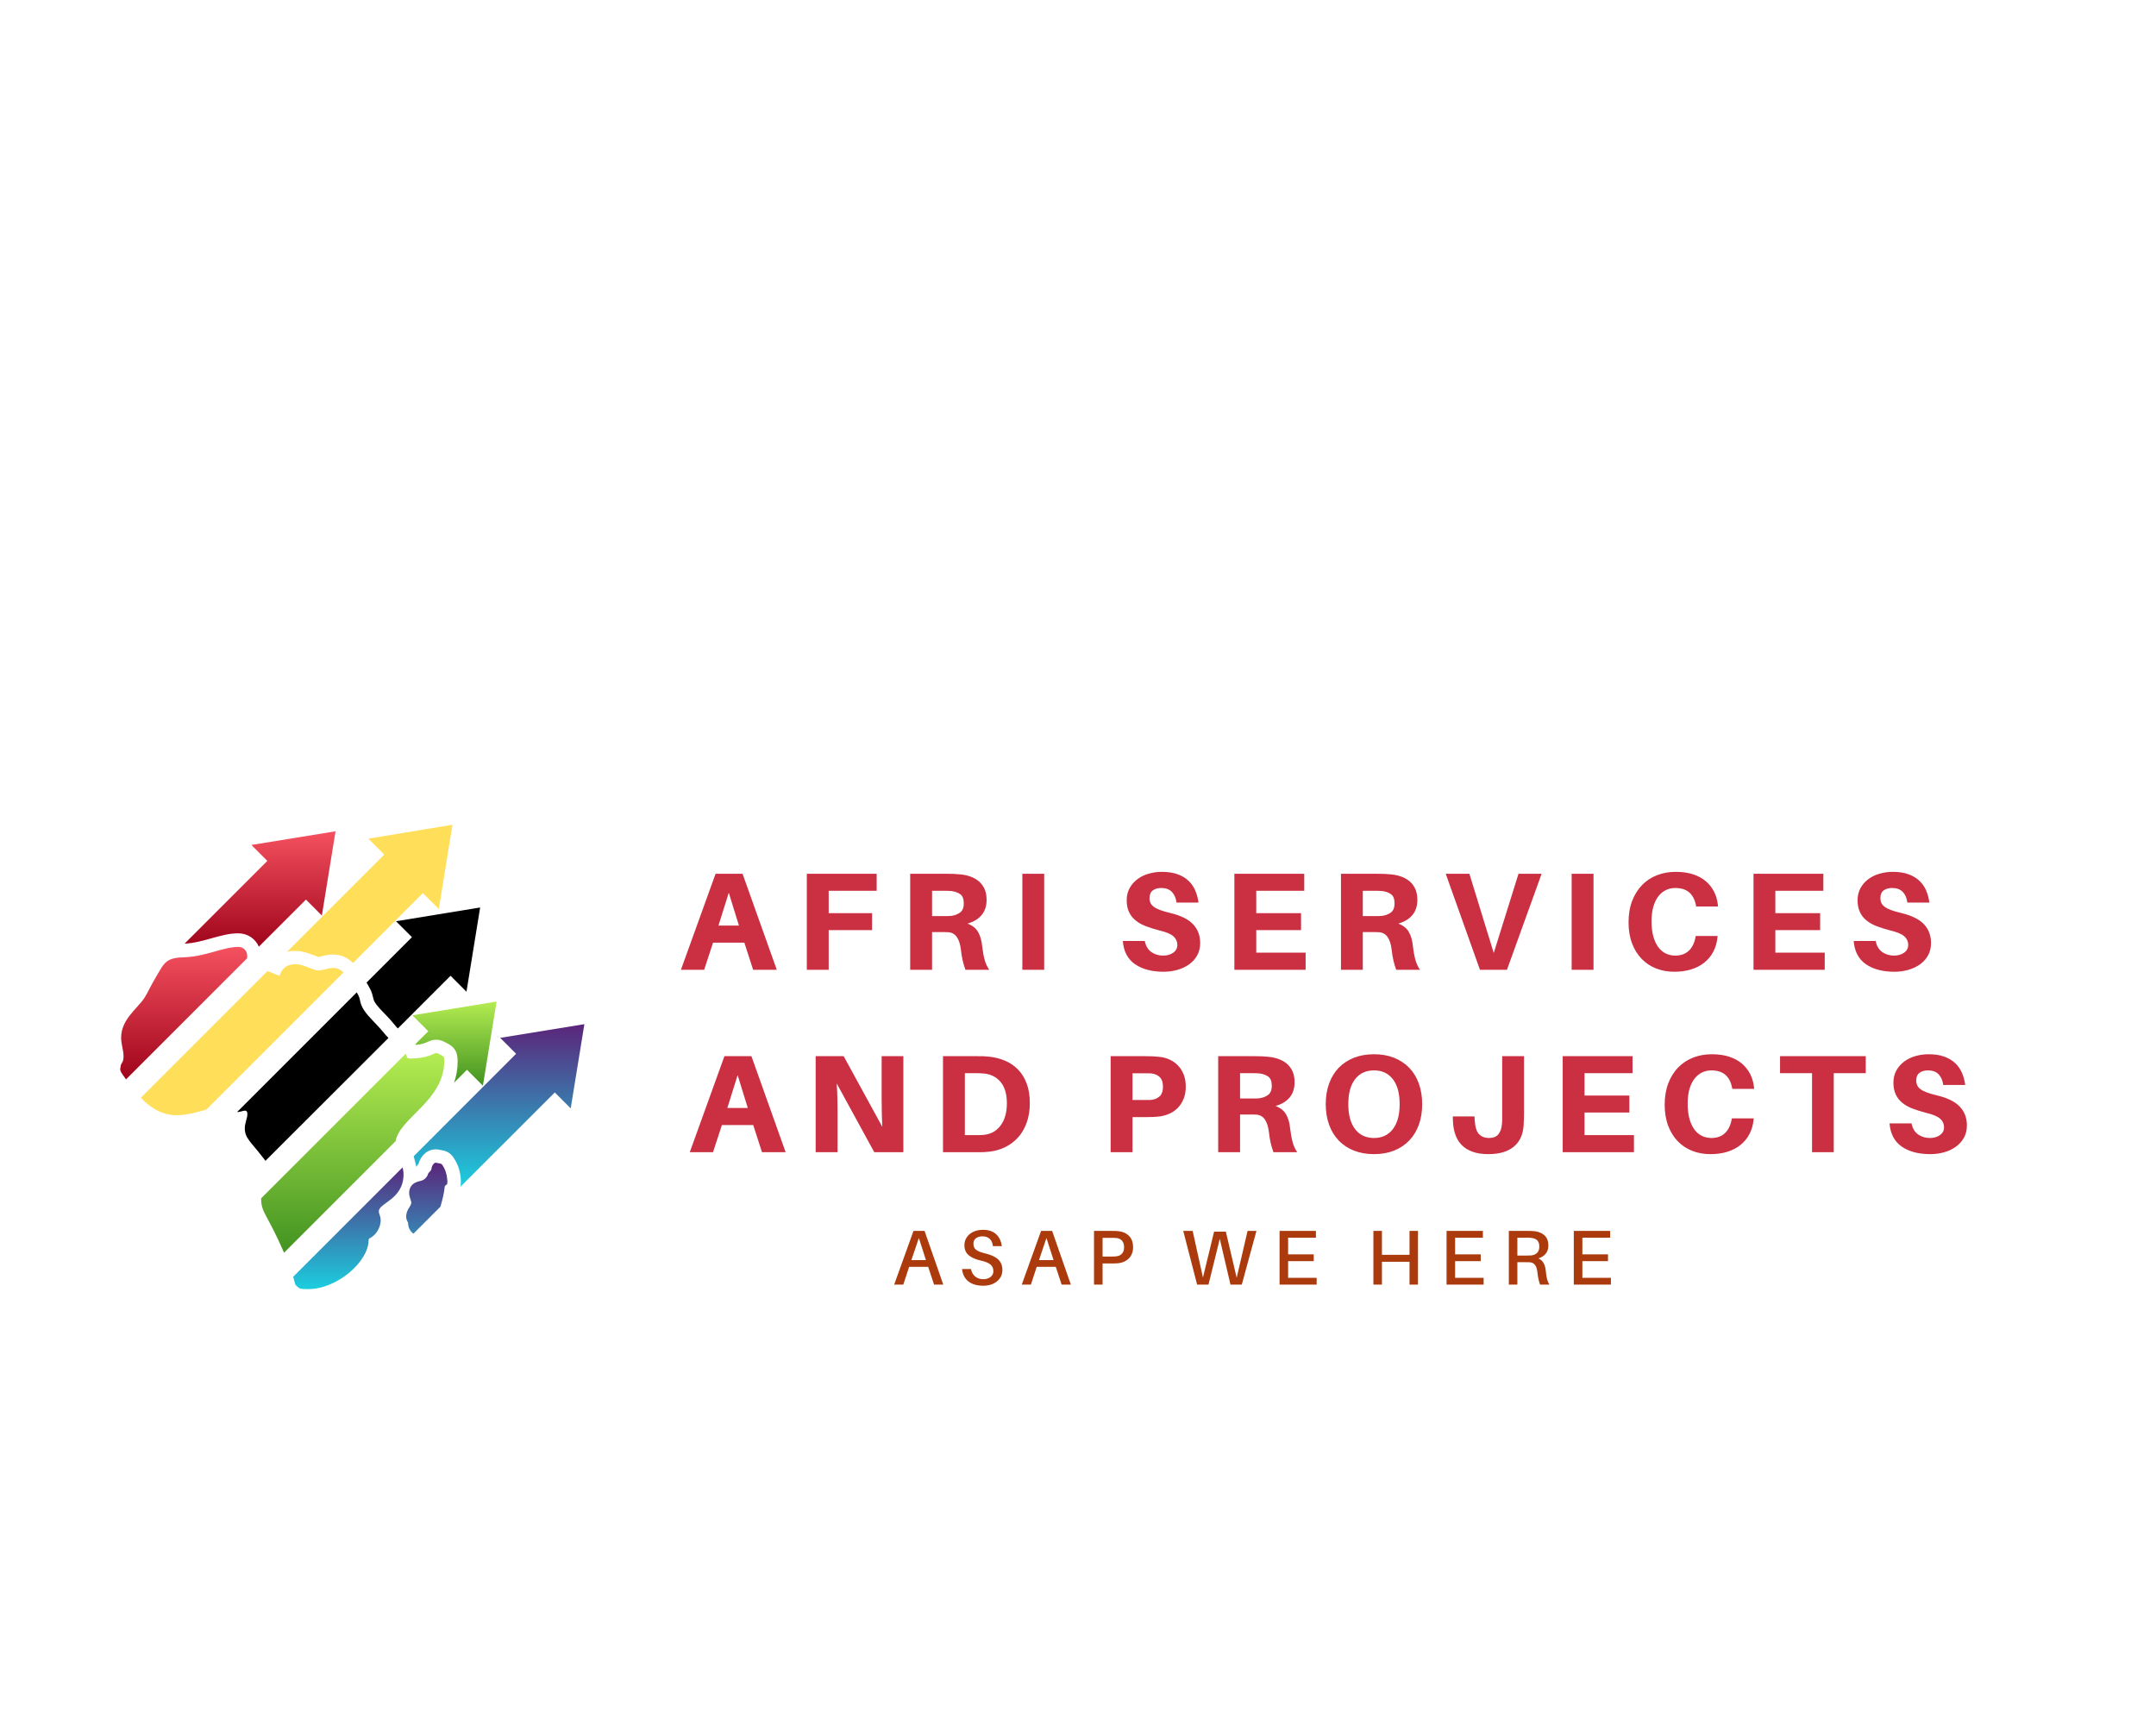 <?xml version="1.0" encoding="UTF-8" standalone="no"?>
<svg xmlns="http://www.w3.org/2000/svg" xmlns:xlink="http://www.w3.org/1999/xlink" version="1.1" width="1280" height="1024" viewBox="0 0 1280 1024" xml:space="preserve">
<desc>Created with Fabric.js 5.3.0</desc>
<defs>
</defs>
<g transform="matrix(1 0 0 1 640 512)" id="background-logo">
<rect style="stroke: none; stroke-width: 0; stroke-dasharray: none; stroke-linecap: butt; stroke-dashoffset: 0; stroke-linejoin: miter; stroke-miterlimit: 4; fill: rgb(255,255,255); fill-opacity: 0; fill-rule: nonzero; opacity: 1;" paint-order="stroke" x="-640" y="-512" rx="0" ry="0" width="1280" height="1024"></rect>
</g>
<g transform="matrix(1.292 0 0 1.292 209.145 627.426)" id="logo-logo">
<g style="" paint-order="stroke">
		<g transform="matrix(0.357 0 0 0.357 -77.457 -20.127)">
<linearGradient id="SVGID_3_3_3_3_168993" gradientUnits="userSpaceOnUse" gradientTransform="matrix(1 0 0 1 451.003 608.298)" x1="0" y1="0" x2="0" y2="171">
<stop offset="0%" style="stop-color:rgb(245,81,95);stop-opacity: 1"></stop>
<stop offset="100%" style="stop-color:rgb(159,4,27);stop-opacity: 1"></stop>
</linearGradient>
<path style="stroke: none; stroke-width: 1; stroke-dasharray: none; stroke-linecap: butt; stroke-dashoffset: 0; stroke-linejoin: miter; stroke-miterlimit: 4; fill: url(#SVGID_3_3_3_3_168993); fill-rule: nonzero; opacity: 1;" paint-order="stroke" transform=" translate(-532.752, -693.549)" d="M 614.5 620.2 C 614.5 620.9 614.4 621.9 614.4 622.9 L 458.5 778.8 C 449.3 766.5 450.9 766.6 451.5 762.6 C 451.7 761.6 451.7 760.4 452.1 759.5 C 453 757.5 455.3 756.3 455.3 749.2 C 455.3 741.2 452.2 733.4 452.2 725.3 C 452.2 701.5 472.7 688.3 482.4 673.6 C 486.2 667.7 489.7 659.2 499.4 642.9 C 502.8 637.2 505.3 632.8 508.4 629.5 L 509.4 628.5 C 514.1 624.1 520.4 622 532.7 621.7 C 560.3 621 583.8 608.3 602.8 608.3 C 608.9 608.2 614.5 612.4 614.5 620.2 z" stroke-linecap="round"></path>
</g>
		<g transform="matrix(0.357 0 0 0.357 -50.593 -7.916)">
<path style="stroke: none; stroke-width: 1; stroke-dasharray: none; stroke-linecap: butt; stroke-dashoffset: 0; stroke-linejoin: miter; stroke-miterlimit: 4; fill: rgb(255,222,89); fill-rule: nonzero; opacity: 1;" paint-order="stroke" transform=" translate(-608.1, -727.798)" d="M 738.5 641.2 L 562 817.7 C 550.5 821 536.5 825 523.7 825 C 503.1 825 487.7 813.1 477.7 802.5 L 640.7 639.5 C 643.7 640.6 648 642.2 656.3 645.7 C 656.4 645.4 656.4 645.2 656.5 644.9 C 657.9 639.2 662.3 634.2 667.7 632.1 C 676.1 628.9 684.9 631.4 691.6 634.1 L 693.8 635 C 698.9 637 703.7 639 708.2 638.6 C 710.2 638.4 712.4 637.9 714.8 637.2 C 720.1 635.8 726.8 634 733.2 637.3 C 733.6 637.5 733.9 637.7 734.3 637.9 L 734.3 637.9 C 735.7 638.7 737.2 639.8 738.5 641.2 z" stroke-linecap="round"></path>
</g>
		<g transform="matrix(0.357 0 0 0.357 -18.166 9.038)">
<path style="stroke: none; stroke-width: 1; stroke-dasharray: none; stroke-linecap: butt; stroke-dashoffset: 0; stroke-linejoin: miter; stroke-miterlimit: 4; fill: rgb(0,0,0); fill-rule: nonzero; opacity: 1;" paint-order="stroke" transform=" translate(-699.05, -775.35)" d="M 611.6 842.1 C 611.6 835.2 614.9 828.7 614.9 823.9 C 614.9 815.3 608.6 821 601.6 821 C 601.6 821 601.6 821 601.6 821 L 755.7 666.9 C 756.5 668.3 757.3 669.7 758 671.2 C 761.9 679.2 757.1 683.6 776.6 703.6 C 791.7 719.1 790.5 719.8 796.5 725.6 L 638.1 883.8 C 636.1 880.6 634.1 878.5 633.4 877.6 C 620.5 860.5 611.6 854.8 611.6 842.1 z" stroke-linecap="round"></path>
</g>
		<g transform="matrix(0.357 0 0 0.357 8.282 77.64)">
<linearGradient id="SVGID_7_7_7_7_168997" gradientUnits="userSpaceOnUse" gradientTransform="matrix(1 0 0 1 674 886.425)" x1="0" y1="0" x2="0" y2="163">
<stop offset="0%" style="stop-color:rgb(91,36,122);stop-opacity: 1"></stop>
<stop offset="100%" style="stop-color:rgb(27,206,223);stop-opacity: 1"></stop>
</linearGradient>
<path style="stroke: none; stroke-width: 1; stroke-dasharray: none; stroke-linecap: butt; stroke-dashoffset: 0; stroke-linejoin: miter; stroke-miterlimit: 4; fill: url(#SVGID_7_7_7_7_168997); fill-rule: nonzero; opacity: 1;" paint-order="stroke" transform=" translate(-773.23, -967.763)" d="M 872.4 912.6 C 872.3 913.7 871.7 914.6 870.7 915.1 C 869.8 915.6 869.1 916.5 869 917.5 C 868.1 926.3 865.9 934.8 863.5 943 L 828.8 977.7 C 824.6 975 822 969.9 821.9 964.4 C 821.9 963.8 821.7 963.2 821.4 962.7 C 818.6 958.3 818.7 952.3 822 946.3 C 822.5 945.4 823 944.5 823.6 943.6 C 824.8 941.6 825.9 939.8 826 938.4 C 826.1 937.1 825.5 935.3 824.9 933.4 C 824.6 932.4 824.3 931.5 824 930.5 C 822.3 924.3 823.5 918.7 827.2 914.9 C 830.3 911.7 834.1 910.8 837.2 910 C 838.1 909.8 839 909.6 839.7 909.3 C 843.4 908 846.4 904.7 847.5 901 C 847.6 900.5 847.9 900.1 848.2 899.7 L 851.1 896.4 C 851.5 896 851.7 895.4 851.8 894.9 C 852.1 892.6 852.8 889.4 855.6 887.1 C 856.3 886.5 857.2 886.3 858.1 886.5 L 863.7 887.6 C 864.5 887.8 865.1 888.2 865.6 888.8 C 867.5 891.5 869 894.4 870.1 897.5 C 871.2 900.6 871.9 903.8 872.2 907.1 C 872.5 909.1 872.5 910.9 872.4 912.6 z M 674 1033.2 C 675.6 1038.9 676.3 1042.5 676.8 1043.3 C 677.5 1044.4 678.8 1045.3 679.8 1046.2 C 681.8 1048 681.6 1049.1 693.1 1049.1 C 731.2 1049.1 771 1013 771 986.6 C 771 984.1 772 983.9 773.8 982.9 C 785.4 975.8 786.6 963.6 786.6 960.9 C 786.6 954.7 784.2 952.7 784.2 948.9 C 784.2 938.1 816 933.8 816 901.4 C 816 898.2 815.5 895.2 814.8 892.4 L 674 1033.2 z" stroke-linecap="round"></path>
</g>
		<g transform="matrix(0.357 0 0 0.357 0.196 44.068)">
<linearGradient id="SVGID_11_11_11_11_169001" gradientUnits="userSpaceOnUse" gradientTransform="matrix(1 0 0 1 632.7 745.1)" x1="0" y1="0" x2="0" y2="257">
<stop offset="0%" style="stop-color:rgb(180,236,81);stop-opacity: 1"></stop>
<stop offset="100%" style="stop-color:rgb(66,147,33);stop-opacity: 1"></stop>
</linearGradient>
<path style="stroke: none; stroke-width: 1; stroke-dasharray: none; stroke-linecap: butt; stroke-dashoffset: 0; stroke-linejoin: miter; stroke-miterlimit: 4; fill: url(#SVGID_11_11_11_11_169001); fill-rule: nonzero; opacity: 1;" paint-order="stroke" transform=" translate(-750.55, -873.6)" d="M 805.7 858.6 L 662.2 1002.1 C 640.2 951.5 632.7 950.8 632.7 932.6 C 632.7 932.4 632.7 932.3 632.7 932.1 L 818.6 746.2 C 819.4 747.5 820 748.9 820.5 750.4 C 820.9 751.5 820.8 752.2 824.3 752.2 C 847.6 752.2 854.9 745.1 858.2 745.1 C 859.7 745.1 860.8 746 862.1 746.6 C 867.9 749.7 868.4 748.9 868.4 755.5 C 868.2 806.5 811.3 828.1 805.7 858.6 z" stroke-linecap="round"></path>
</g>
		<g transform="matrix(0.357 0 0 0.357 -42.375 -77.172)">
<linearGradient id="SVGID_3_3_3_3_168994" gradientUnits="userSpaceOnUse" gradientTransform="matrix(1 0 0 1 534 459.3)" x1="0" y1="0" x2="0" y2="149">
<stop offset="0%" style="stop-color:rgb(245,81,95);stop-opacity: 1"></stop>
<stop offset="100%" style="stop-color:rgb(159,4,27);stop-opacity: 1"></stop>
</linearGradient>
<path style="stroke: none; stroke-width: 1; stroke-dasharray: none; stroke-linecap: butt; stroke-dashoffset: 0; stroke-linejoin: miter; stroke-miterlimit: 4; fill: url(#SVGID_3_3_3_3_168994); fill-rule: nonzero; opacity: 1;" paint-order="stroke" transform=" translate(-631.15, -533.55)" d="M 728.3 459.3 L 710.7 567.7 L 690.2 547.2 L 629.6 607.8 C 625.1 597.5 615.1 590.6 602.9 590.6 C 591.6 590.6 580.5 593.7 568.7 597 C 557.5 600.1 545.9 603.4 534 603.9 L 640.5 497.4 L 620 476.9 L 728.3 459.3 z" stroke-linecap="round"></path>
</g>
		<g transform="matrix(0.357 0 0 0.357 8.039 -74.926)">
<path style="stroke: none; stroke-width: 1; stroke-dasharray: none; stroke-linecap: butt; stroke-dashoffset: 0; stroke-linejoin: miter; stroke-miterlimit: 4; fill: rgb(255,222,89); fill-rule: nonzero; opacity: 1;" paint-order="stroke" transform=" translate(-772.55, -539.85)" d="M 879 450.9 L 861.4 559.3 L 840.9 538.8 L 751 628.8 C 749.2 627 747.3 625.4 745.2 624 L 745 623.8 L 743 622.7 C 742.4 622.3 741.7 622 741 621.6 C 736.1 619.1 730.7 617.9 725.1 617.9 C 719.2 617.9 714.2 619.2 710.5 620.2 L 710.2 620.3 C 708.3 620.8 707.4 621 706.9 621.1 C 705.6 620.9 702.7 619.7 700.7 618.9 L 698 617.9 C 692.9 615.9 685 613.2 676.1 613.2 C 672.7 613.2 669.3 613.6 666.1 614.4 L 791.2 489.3 L 770.7 468.8 L 879 450.9 z" stroke-linecap="round"></path>
</g>
		<g transform="matrix(0.357 0 0 0.357 32.658 -40.877)">
<path style="stroke: none; stroke-width: 1; stroke-dasharray: none; stroke-linecap: butt; stroke-dashoffset: 0; stroke-linejoin: miter; stroke-miterlimit: 4; fill: rgb(0,0,0); fill-rule: nonzero; opacity: 1;" paint-order="stroke" transform=" translate(-841.6, -635.35)" d="M 914.7 557.5 L 897.1 665.9 L 876.6 645.4 L 808.8 713.2 L 808.7 713.1 C 807 711.4 806.2 710.5 804.7 708.6 C 802.1 705.4 798.6 701.1 789.1 691.4 C 778.4 680.5 777.7 676.9 777 673.7 C 776.4 671.2 775.7 667.7 773.7 663.5 C 772.8 661.7 771.9 660 770.8 658.1 L 768.5 654.1 L 826.9 595.7 L 806.4 575.2 L 914.7 557.5 z" stroke-linecap="round"></path>
</g>
		<g transform="matrix(0.357 0 0 0.357 46.955 -6.115)">
<linearGradient id="SVGID_11_11_11_11_169002" gradientUnits="userSpaceOnUse" gradientTransform="matrix(1 0 0 1 827.5 678.7)" x1="0" y1="0" x2="0" y2="108">
<stop offset="0%" style="stop-color:rgb(180,236,81);stop-opacity: 1"></stop>
<stop offset="100%" style="stop-color:rgb(66,147,33);stop-opacity: 1"></stop>
</linearGradient>
<path style="stroke: none; stroke-width: 1; stroke-dasharray: none; stroke-linecap: butt; stroke-dashoffset: 0; stroke-linejoin: miter; stroke-miterlimit: 4; fill: url(#SVGID_11_11_11_11_169002); fill-rule: nonzero; opacity: 1;" paint-order="stroke" transform=" translate(-881.7, -732.85)" d="M 935.9 678.7 L 918.3 787 L 897.8 766.5 L 881.2 783.1 C 884.1 774.9 885.8 765.8 885.8 755.7 C 885.8 745.5 883.5 738 872 732.2 C 871.5 732 870.9 731.7 870.2 731.3 L 869.9 731.2 C 868.1 730.2 863.9 727.8 858.1 727.8 C 853.5 727.8 850 729.3 847.2 730.6 C 844.2 731.9 840 733.8 832 734.5 L 831.4 733.5 L 848 716.9 L 827.5 696.4 L 935.9 678.7 z" stroke-linecap="round"></path>
</g>
		<g transform="matrix(0.357 0 0 0.357 67.438 22.301)">
<linearGradient id="SVGID_7_7_7_7_168998" gradientUnits="userSpaceOnUse" gradientTransform="matrix(1 0 0 1 829.3 707.9)" x1="0" y1="0" x2="0" y2="209">
<stop offset="0%" style="stop-color:rgb(91,36,122);stop-opacity: 1"></stop>
<stop offset="100%" style="stop-color:rgb(27,206,223);stop-opacity: 1"></stop>
</linearGradient>
<path style="stroke: none; stroke-width: 1; stroke-dasharray: none; stroke-linecap: butt; stroke-dashoffset: 0; stroke-linejoin: miter; stroke-miterlimit: 4; fill: url(#SVGID_7_7_7_7_168998); fill-rule: nonzero; opacity: 1;" paint-order="stroke" transform=" translate(-939.15, -812.55)" d="M 1049 707.9 L 1031.4 816.3 L 1010.9 795.8 L 889.4 917.2 C 889.7 916 889.9 914.8 889.9 913.5 C 890 910.8 890 908.2 889.8 905.7 C 889.4 900.9 888.3 896.2 886.7 891.6 C 885.1 887.1 882.8 882.9 880.1 878.9 C 877.1 874.6 872.6 871.6 867.4 870.5 L 861.6 869.4 C 860.3 869.1 858.9 869 857.5 869 C 852.7 869 848.1 870.7 844.4 873.7 C 840.1 877.3 837.1 881.9 835.5 887.7 L 835.2 888.1 C 834.2 889.2 833.4 890.4 832.7 891.6 C 832.5 890.4 832.2 889.2 831.9 888 L 829.3 877.9 L 961.1 746 L 940.6 725.5 L 1049 707.9 z" stroke-linecap="round"></path>
</g>
</g>
</g>
<g transform="matrix(1.921 0 0 1.921 785.993 601.336)" id="text-logo">
<g style="" paint-order="stroke">
		<g transform="matrix(1 0 0 1 -5.544 -28.182)" id="text-logo-path-0">
<path style="stroke: none; stroke-width: 0; stroke-dasharray: none; stroke-linecap: butt; stroke-dashoffset: 0; stroke-linejoin: miter; stroke-miterlimit: 4; fill: rgb(202,48,65); fill-rule: nonzero; opacity: 1;" paint-order="stroke" transform=" translate(-193.605, 14.835)" d="M 20.04 -8.39 L 10.36 -8.39 L 7.61 0 L 0.43 0 L 11.14 -29.67 L 19.48 -29.67 L 30.06 0 L 22.75 0 L 20.04 -8.39 Z M 15.22 -23.82 L 12.04 -13.67 L 18.36 -13.67 L 15.22 -23.82 Z M 46.1 -24.42 L 46.1 -17.5 L 59.51 -17.5 L 59.51 -12.26 L 46.1 -12.26 L 46.1 0 L 39.34 0 L 39.34 -29.67 L 60.93 -29.67 L 60.93 -24.42 L 46.1 -24.42 Z M 93.53 -7.35 L 93.53 -7.35 Q 93.83 -4.73 94.32 -3.01 Q 94.81 -1.29 95.72 0 L 95.72 0 L 88.36 0 Q 87.81 -1.55 87.48 -2.99 Q 87.16 -4.43 86.95 -6.32 L 86.95 -6.32 Q 86.64 -8.77 85.7 -10.13 Q 84.75 -11.48 83.08 -11.61 L 83.08 -11.61 Q 82.47 -11.65 81.89 -11.65 Q 81.31 -11.65 80.71 -11.65 L 80.71 -11.65 L 78.05 -11.65 L 78.05 0 L 71.29 0 L 71.29 -29.67 L 82.56 -29.67 Q 83.89 -29.67 84.88 -29.63 Q 85.87 -29.58 87.03 -29.46 L 87.03 -29.46 Q 88.67 -29.28 90.08 -28.75 Q 91.5 -28.21 92.58 -27.28 Q 93.65 -26.36 94.28 -24.94 Q 94.9 -23.52 94.9 -21.59 L 94.9 -21.59 Q 94.9 -18.75 93.37 -16.92 Q 91.85 -15.09 89.01 -14.28 L 89.01 -14.28 Q 91.29 -13.42 92.28 -11.67 Q 93.27 -9.93 93.53 -7.35 Z M 78.05 -16.6 L 81.53 -16.6 Q 82.26 -16.6 82.8 -16.6 Q 83.33 -16.6 83.81 -16.64 L 83.81 -16.64 Q 85.44 -16.81 86.64 -17.65 Q 87.85 -18.49 87.85 -20.51 L 87.85 -20.51 Q 87.85 -22.58 86.77 -23.35 Q 85.7 -24.12 84.06 -24.34 L 84.06 -24.34 Q 83.59 -24.38 83.05 -24.4 Q 82.52 -24.42 81.79 -24.42 L 81.79 -24.42 L 78.05 -24.42 L 78.05 -16.6 Z M 112.7 0 L 105.95 0 L 105.95 -29.67 L 112.7 -29.67 L 112.7 0 Z M 149.08 -30.27 L 149.08 -30.27 Q 151.88 -30.27 153.9 -29.54 Q 155.92 -28.81 157.27 -27.54 Q 158.63 -26.27 159.38 -24.53 Q 160.13 -22.79 160.39 -20.77 L 160.39 -20.77 L 153.6 -20.77 Q 153.34 -22.83 152.18 -24.06 Q 151.02 -25.28 148.87 -25.28 L 148.87 -25.28 Q 147.28 -25.28 146.26 -24.53 Q 145.25 -23.78 145.25 -22.15 L 145.25 -22.15 Q 145.25 -21.33 145.56 -20.66 Q 145.86 -20 146.59 -19.46 Q 147.32 -18.92 148.52 -18.47 Q 149.73 -18.02 151.53 -17.59 L 151.53 -17.59 Q 156.48 -16.43 158.69 -14.1 Q 160.91 -11.78 160.91 -8.26 L 160.91 -8.26 Q 160.91 -6.11 159.98 -4.45 Q 159.06 -2.8 157.49 -1.68 Q 155.92 -0.56 153.88 0.02 Q 151.83 0.6 149.6 0.6 L 149.6 0.6 Q 144.14 0.6 140.76 -1.74 Q 137.38 -4.08 137 -8.9 L 137 -8.9 L 143.79 -8.9 Q 144.26 -6.58 145.83 -5.48 Q 147.4 -4.39 149.47 -4.39 L 149.47 -4.39 Q 151.32 -4.39 152.59 -5.29 Q 153.85 -6.19 153.85 -7.7 L 153.85 -7.7 Q 153.85 -9.25 152.67 -10.32 Q 151.49 -11.4 148.44 -12.13 L 148.44 -12.13 Q 146.07 -12.73 144.16 -13.46 Q 142.24 -14.19 140.93 -15.27 Q 139.62 -16.34 138.91 -17.87 Q 138.2 -19.39 138.2 -21.5 L 138.2 -21.5 Q 138.2 -23.56 139.08 -25.2 Q 139.97 -26.83 141.47 -27.97 Q 142.97 -29.11 144.95 -29.69 Q 146.93 -30.27 149.08 -30.27 Z M 193.5 -5.29 L 193.5 0 L 171.48 0 L 171.48 -29.67 L 193.07 -29.67 L 193.07 -24.42 L 178.24 -24.42 L 178.24 -17.5 L 192.08 -17.5 L 192.08 -12.26 L 178.24 -12.26 L 178.24 -5.29 L 193.5 -5.29 Z M 226.65 -7.35 L 226.65 -7.35 Q 226.95 -4.73 227.45 -3.01 Q 227.94 -1.29 228.85 0 L 228.85 0 L 221.49 0 Q 220.93 -1.55 220.61 -2.99 Q 220.29 -4.43 220.07 -6.32 L 220.07 -6.32 Q 219.77 -8.77 218.83 -10.13 Q 217.88 -11.48 216.2 -11.61 L 216.2 -11.61 Q 215.6 -11.65 215.02 -11.65 Q 214.44 -11.65 213.84 -11.65 L 213.84 -11.65 L 211.17 -11.65 L 211.17 0 L 204.42 0 L 204.42 -29.67 L 215.69 -29.67 Q 217.02 -29.67 218.01 -29.63 Q 219 -29.58 220.16 -29.46 L 220.16 -29.46 Q 221.79 -29.28 223.21 -28.75 Q 224.63 -28.21 225.71 -27.28 Q 226.78 -26.36 227.41 -24.94 Q 228.03 -23.52 228.03 -21.59 L 228.03 -21.59 Q 228.03 -18.75 226.5 -16.92 Q 224.98 -15.09 222.14 -14.28 L 222.14 -14.28 Q 224.42 -13.42 225.41 -11.67 Q 226.4 -9.93 226.65 -7.35 Z M 211.17 -16.6 L 214.66 -16.6 Q 215.39 -16.6 215.92 -16.6 Q 216.46 -16.6 216.94 -16.64 L 216.94 -16.64 Q 218.57 -16.81 219.77 -17.65 Q 220.98 -18.49 220.98 -20.51 L 220.98 -20.51 Q 220.98 -22.58 219.9 -23.35 Q 218.83 -24.12 217.19 -24.34 L 217.19 -24.34 Q 216.72 -24.38 216.18 -24.4 Q 215.65 -24.42 214.91 -24.42 L 214.91 -24.42 L 211.17 -24.42 L 211.17 -16.6 Z M 255.72 0 L 247.38 0 L 236.8 -29.67 L 244.11 -29.67 L 251.64 -5.2 L 259.29 -29.67 L 266.43 -29.67 L 255.72 0 Z M 282.47 0 L 275.72 0 L 275.72 -29.67 L 282.47 -29.67 L 282.47 0 Z M 307.84 -30.27 L 307.84 -30.27 Q 310.93 -30.27 313.28 -29.5 Q 315.62 -28.72 317.23 -27.33 Q 318.85 -25.93 319.77 -24.06 Q 320.69 -22.19 320.91 -20 L 320.91 -20 L 320.95 -19.57 L 314.2 -19.57 L 314.12 -20 Q 313.6 -22.58 312.03 -23.93 Q 310.46 -25.28 307.75 -25.28 L 307.75 -25.28 Q 306.16 -25.28 304.81 -24.62 Q 303.45 -23.95 302.46 -22.64 Q 301.47 -21.33 300.94 -19.41 Q 300.4 -17.5 300.4 -15.05 L 300.4 -15.05 Q 300.4 -12.26 300.98 -10.23 Q 301.56 -8.21 302.55 -6.92 Q 303.54 -5.63 304.87 -5.01 Q 306.2 -4.39 307.71 -4.39 L 307.71 -4.39 Q 310.33 -4.39 311.9 -5.87 Q 313.47 -7.35 313.99 -10.02 L 313.99 -10.02 L 314.07 -10.45 L 320.82 -10.45 L 320.78 -10.02 Q 320.52 -7.53 319.47 -5.55 Q 318.42 -3.57 316.67 -2.19 Q 314.93 -0.82 312.61 -0.11 Q 310.29 0.6 307.45 0.6 L 307.45 0.6 Q 304.4 0.6 301.82 -0.41 Q 299.24 -1.42 297.35 -3.38 Q 295.45 -5.33 294.38 -8.17 Q 293.3 -11.01 293.3 -14.66 L 293.3 -14.66 Q 293.3 -18.4 294.42 -21.31 Q 295.54 -24.21 297.5 -26.21 Q 299.45 -28.21 302.12 -29.24 Q 304.78 -30.27 307.84 -30.27 Z M 353.93 -5.29 L 353.93 0 L 331.92 0 L 331.92 -29.67 L 353.5 -29.67 L 353.5 -24.42 L 338.67 -24.42 L 338.67 -17.5 L 352.51 -17.5 L 352.51 -12.26 L 338.67 -12.26 L 338.67 -5.29 L 353.93 -5.29 Z M 374.96 -30.27 L 374.96 -30.27 Q 377.75 -30.27 379.78 -29.54 Q 381.8 -28.81 383.15 -27.54 Q 384.51 -26.27 385.26 -24.53 Q 386.01 -22.79 386.27 -20.77 L 386.27 -20.77 L 379.47 -20.77 Q 379.22 -22.83 378.06 -24.06 Q 376.89 -25.28 374.75 -25.28 L 374.75 -25.28 Q 373.15 -25.28 372.14 -24.53 Q 371.13 -23.78 371.13 -22.15 L 371.13 -22.15 Q 371.13 -21.33 371.43 -20.66 Q 371.74 -20 372.47 -19.46 Q 373.2 -18.92 374.4 -18.47 Q 375.61 -18.02 377.41 -17.59 L 377.41 -17.59 Q 382.36 -16.43 384.57 -14.1 Q 386.78 -11.78 386.78 -8.26 L 386.78 -8.26 Q 386.78 -6.11 385.86 -4.45 Q 384.94 -2.8 383.37 -1.68 Q 381.8 -0.56 379.75 0.02 Q 377.71 0.6 375.48 0.6 L 375.48 0.6 Q 370.01 0.6 366.64 -1.74 Q 363.26 -4.08 362.88 -8.9 L 362.88 -8.9 L 369.67 -8.9 Q 370.14 -6.58 371.71 -5.48 Q 373.28 -4.39 375.35 -4.39 L 375.35 -4.39 Q 377.2 -4.39 378.46 -5.29 Q 379.73 -6.19 379.73 -7.7 L 379.73 -7.7 Q 379.73 -9.25 378.55 -10.32 Q 377.37 -11.4 374.31 -12.13 L 374.31 -12.13 Q 371.95 -12.73 370.04 -13.46 Q 368.12 -14.19 366.81 -15.27 Q 365.5 -16.34 364.79 -17.87 Q 364.08 -19.39 364.08 -21.5 L 364.08 -21.5 Q 364.08 -23.56 364.96 -25.2 Q 365.84 -26.83 367.35 -27.97 Q 368.85 -29.11 370.83 -29.69 Q 372.81 -30.27 374.96 -30.27 Z" stroke-linecap="round"></path>
</g>
		<g transform="matrix(1 0 0 1 1.369 28.182)" id="text-logo-path-1">
<path style="stroke: none; stroke-width: 0; stroke-dasharray: none; stroke-linecap: butt; stroke-dashoffset: 0; stroke-linejoin: miter; stroke-miterlimit: 4; fill: rgb(202,48,65); fill-rule: nonzero; opacity: 1;" paint-order="stroke" transform=" translate(-197.78, 14.835)" d="M 20.04 -8.39 L 10.36 -8.39 L 7.61 0 L 0.43 0 L 11.14 -29.67 L 19.48 -29.67 L 30.06 0 L 22.75 0 L 20.04 -8.39 Z M 15.22 -23.82 L 12.04 -13.67 L 18.36 -13.67 L 15.22 -23.82 Z M 66.44 0 L 57.45 0 L 45.84 -21.24 Q 46.01 -18.88 46.05 -16.71 Q 46.1 -14.53 46.1 -12.9 L 46.1 -12.9 L 46.1 0 L 39.34 0 L 39.34 -29.67 L 47.99 -29.67 L 59.94 -7.83 Q 59.81 -10.15 59.77 -12.49 Q 59.73 -14.84 59.73 -16.47 L 59.73 -16.47 L 59.73 -29.67 L 66.44 -29.67 L 66.44 0 Z M 93.14 -29.5 L 93.14 -29.5 Q 95.72 -29.2 97.98 -28.23 Q 100.23 -27.26 101.91 -25.52 Q 103.59 -23.78 104.55 -21.22 Q 105.52 -18.66 105.52 -15.22 L 105.52 -15.22 Q 105.52 -11.78 104.55 -9.12 Q 103.59 -6.45 101.89 -4.56 Q 100.19 -2.67 97.93 -1.57 Q 95.67 -0.47 93.09 -0.17 L 93.09 -0.17 Q 91.98 -0.04 91.25 -0.02 Q 90.52 0 89.31 0 L 89.31 0 L 78.69 0 L 78.69 -29.67 L 89.35 -29.67 Q 90.56 -29.67 91.29 -29.65 Q 92.02 -29.63 93.14 -29.5 Z M 91.46 -5.38 L 91.46 -5.38 Q 94.6 -5.72 96.51 -8.28 Q 98.43 -10.84 98.43 -15.14 L 98.43 -15.14 Q 98.43 -19.35 96.53 -21.65 Q 94.64 -23.95 91.5 -24.3 L 91.5 -24.3 Q 90.77 -24.38 90.11 -24.4 Q 89.44 -24.42 88.49 -24.42 L 88.49 -24.42 L 85.44 -24.42 L 85.44 -5.29 L 88.45 -5.29 Q 89.4 -5.29 90.06 -5.29 Q 90.73 -5.29 91.46 -5.38 Z M 145.64 -29.46 L 145.64 -29.46 Q 147.32 -29.28 148.78 -28.6 Q 150.24 -27.91 151.34 -26.77 Q 152.44 -25.63 153.08 -23.99 Q 153.72 -22.36 153.72 -20.25 L 153.72 -20.25 Q 153.72 -18.15 153.06 -16.51 Q 152.39 -14.88 151.3 -13.74 Q 150.2 -12.6 148.74 -11.93 Q 147.28 -11.27 145.64 -11.05 L 145.64 -11.05 Q 144.52 -10.92 143.53 -10.88 Q 142.54 -10.84 141.21 -10.84 L 141.21 -10.84 L 137.26 -10.84 L 137.26 0 L 130.5 0 L 130.5 -29.67 L 141.21 -29.67 Q 142.54 -29.67 143.53 -29.63 Q 144.52 -29.58 145.64 -29.46 Z M 143.32 -16.21 L 143.32 -16.21 Q 144.82 -16.43 145.75 -17.37 Q 146.67 -18.32 146.67 -20.25 L 146.67 -20.25 Q 146.67 -22.19 145.75 -23.13 Q 144.82 -24.08 143.32 -24.3 L 143.32 -24.3 Q 142.85 -24.38 142.27 -24.38 Q 141.69 -24.38 140.95 -24.38 L 140.95 -24.38 L 137.26 -24.38 L 137.26 -16.13 L 140.95 -16.13 Q 141.69 -16.13 142.27 -16.13 Q 142.85 -16.13 143.32 -16.21 Z M 185.97 -7.35 L 185.97 -7.35 Q 186.28 -4.73 186.77 -3.01 Q 187.26 -1.29 188.17 0 L 188.17 0 L 180.81 0 Q 180.26 -1.55 179.93 -2.99 Q 179.61 -4.43 179.4 -6.32 L 179.4 -6.32 Q 179.09 -8.77 178.15 -10.13 Q 177.2 -11.48 175.53 -11.61 L 175.53 -11.61 Q 174.92 -11.65 174.34 -11.65 Q 173.76 -11.65 173.16 -11.65 L 173.16 -11.65 L 170.5 -11.65 L 170.5 0 L 163.74 0 L 163.74 -29.67 L 175.01 -29.67 Q 176.34 -29.67 177.33 -29.63 Q 178.32 -29.58 179.48 -29.46 L 179.48 -29.46 Q 181.12 -29.28 182.53 -28.75 Q 183.95 -28.21 185.03 -27.28 Q 186.1 -26.36 186.73 -24.94 Q 187.35 -23.52 187.35 -21.59 L 187.35 -21.59 Q 187.35 -18.75 185.82 -16.92 Q 184.3 -15.09 181.46 -14.28 L 181.46 -14.28 Q 183.74 -13.42 184.73 -11.67 Q 185.72 -9.93 185.97 -7.35 Z M 170.5 -16.6 L 173.98 -16.6 Q 174.71 -16.6 175.25 -16.6 Q 175.78 -16.6 176.26 -16.64 L 176.26 -16.64 Q 177.89 -16.81 179.09 -17.65 Q 180.3 -18.49 180.3 -20.51 L 180.3 -20.51 Q 180.3 -22.58 179.22 -23.35 Q 178.15 -24.12 176.51 -24.34 L 176.51 -24.34 Q 176.04 -24.38 175.5 -24.4 Q 174.97 -24.42 174.24 -24.42 L 174.24 -24.42 L 170.5 -24.42 L 170.5 -16.6 Z M 211.9 -30.27 L 211.9 -30.27 Q 215.34 -30.27 218.1 -29.18 Q 220.85 -28.08 222.78 -26.08 Q 224.72 -24.08 225.75 -21.22 Q 226.78 -18.36 226.78 -14.84 L 226.78 -14.84 Q 226.78 -11.31 225.75 -8.47 Q 224.72 -5.63 222.78 -3.61 Q 220.85 -1.59 218.1 -0.49 Q 215.34 0.6 211.9 0.6 L 211.9 0.6 Q 208.46 0.6 205.69 -0.49 Q 202.92 -1.59 200.98 -3.61 Q 199.05 -5.63 198.02 -8.47 Q 196.98 -11.31 196.98 -14.84 L 196.98 -14.84 Q 196.98 -18.36 198.02 -21.22 Q 199.05 -24.08 200.98 -26.08 Q 202.92 -28.08 205.69 -29.18 Q 208.46 -30.27 211.9 -30.27 Z M 211.9 -4.39 L 211.9 -4.39 Q 215.6 -4.39 217.71 -7.12 Q 219.82 -9.85 219.82 -14.84 L 219.82 -14.84 Q 219.82 -19.87 217.71 -22.58 Q 215.6 -25.28 211.9 -25.28 L 211.9 -25.28 Q 208.16 -25.28 206.06 -22.58 Q 203.95 -19.87 203.95 -14.84 L 203.95 -14.84 Q 203.95 -9.85 206.06 -7.12 Q 208.16 -4.39 211.9 -4.39 Z M 258.26 -29.67 L 258.26 -12.47 Q 258.26 -11.48 258.24 -10.6 Q 258.22 -9.72 258.13 -8.21 L 258.13 -8.21 Q 258 -6.28 257.31 -4.67 Q 256.62 -3.05 255.29 -1.87 Q 253.96 -0.69 251.94 -0.04 Q 249.92 0.6 247.16 0.6 L 247.16 0.6 Q 244.41 0.6 242.37 -0.13 Q 240.33 -0.86 239.02 -2.19 Q 237.7 -3.53 237.04 -5.42 Q 236.37 -7.31 236.29 -9.63 L 236.29 -9.63 L 236.24 -11.05 L 242.95 -11.05 L 243.04 -9.63 Q 243.25 -6.67 244.39 -5.53 Q 245.53 -4.39 247.47 -4.39 L 247.47 -4.39 Q 249.36 -4.39 250.3 -5.5 Q 251.25 -6.62 251.42 -8.6 L 251.42 -8.6 Q 251.51 -9.33 251.51 -10.06 Q 251.51 -10.79 251.51 -11.61 L 251.51 -11.61 L 251.51 -29.67 L 258.26 -29.67 Z M 292.23 -5.29 L 292.23 0 L 270.21 0 L 270.21 -29.67 L 291.8 -29.67 L 291.8 -24.42 L 276.96 -24.42 L 276.96 -17.5 L 290.81 -17.5 L 290.81 -12.26 L 276.96 -12.26 L 276.96 -5.29 L 292.23 -5.29 Z M 316.26 -30.27 L 316.26 -30.27 Q 319.36 -30.27 321.7 -29.5 Q 324.05 -28.72 325.66 -27.33 Q 327.27 -25.93 328.2 -24.06 Q 329.12 -22.19 329.34 -20 L 329.34 -20 L 329.38 -19.57 L 322.63 -19.57 L 322.54 -20 Q 322.03 -22.58 320.46 -23.93 Q 318.89 -25.28 316.18 -25.28 L 316.18 -25.28 Q 314.59 -25.28 313.23 -24.62 Q 311.88 -23.95 310.89 -22.64 Q 309.9 -21.33 309.36 -19.41 Q 308.83 -17.5 308.83 -15.05 L 308.83 -15.05 Q 308.83 -12.26 309.41 -10.23 Q 309.99 -8.21 310.98 -6.92 Q 311.97 -5.63 313.3 -5.01 Q 314.63 -4.39 316.14 -4.39 L 316.14 -4.39 Q 318.76 -4.39 320.33 -5.87 Q 321.9 -7.35 322.41 -10.02 L 322.41 -10.02 L 322.5 -10.45 L 329.25 -10.45 L 329.21 -10.02 Q 328.95 -7.53 327.9 -5.55 Q 326.84 -3.57 325.1 -2.19 Q 323.36 -0.82 321.04 -0.11 Q 318.72 0.6 315.88 0.6 L 315.88 0.6 Q 312.82 0.6 310.25 -0.41 Q 307.67 -1.42 305.77 -3.38 Q 303.88 -5.33 302.81 -8.17 Q 301.73 -11.01 301.73 -14.66 L 301.73 -14.66 Q 301.73 -18.4 302.85 -21.31 Q 303.97 -24.21 305.92 -26.21 Q 307.88 -28.21 310.55 -29.24 Q 313.21 -30.27 316.26 -30.27 Z M 363.87 -24.42 L 353.98 -24.42 L 353.98 0 L 347.27 0 L 347.27 -24.42 L 337.38 -24.42 L 337.38 -29.67 L 363.87 -29.67 L 363.87 -24.42 Z M 383.3 -30.27 L 383.3 -30.27 Q 386.1 -30.27 388.12 -29.54 Q 390.14 -28.81 391.49 -27.54 Q 392.85 -26.27 393.6 -24.53 Q 394.35 -22.79 394.61 -20.77 L 394.61 -20.77 L 387.82 -20.77 Q 387.56 -22.83 386.4 -24.06 Q 385.24 -25.28 383.09 -25.28 L 383.09 -25.28 Q 381.5 -25.28 380.49 -24.53 Q 379.47 -23.78 379.47 -22.15 L 379.47 -22.15 Q 379.47 -21.33 379.78 -20.66 Q 380.08 -20 380.81 -19.46 Q 381.54 -18.92 382.74 -18.47 Q 383.95 -18.02 385.75 -17.59 L 385.75 -17.59 Q 390.7 -16.43 392.91 -14.1 Q 395.13 -11.78 395.13 -8.26 L 395.13 -8.26 Q 395.13 -6.11 394.2 -4.45 Q 393.28 -2.8 391.71 -1.68 Q 390.14 -0.56 388.1 0.02 Q 386.05 0.6 383.82 0.6 L 383.82 0.6 Q 378.36 0.6 374.98 -1.74 Q 371.61 -4.08 371.22 -8.9 L 371.22 -8.9 L 378.01 -8.9 Q 378.49 -6.58 380.06 -5.48 Q 381.63 -4.39 383.69 -4.39 L 383.69 -4.39 Q 385.54 -4.39 386.81 -5.29 Q 388.07 -6.19 388.07 -7.7 L 388.07 -7.7 Q 388.07 -9.25 386.89 -10.32 Q 385.71 -11.4 382.66 -12.13 L 382.66 -12.13 Q 380.29 -12.73 378.38 -13.46 Q 376.46 -14.19 375.15 -15.27 Q 373.84 -16.34 373.13 -17.87 Q 372.42 -19.39 372.42 -21.5 L 372.42 -21.5 Q 372.42 -23.56 373.3 -25.2 Q 374.19 -26.83 375.69 -27.97 Q 377.2 -29.11 379.17 -29.69 Q 381.15 -30.27 383.3 -30.27 Z" stroke-linecap="round"></path>
</g>
</g>
</g>
<g transform="matrix(1.921 0 0 1.921 743.622 746.643)" id="tagline-0f6eaa69-ac98-4bd5-bd5d-6b02a1c9bf07-logo">
<g style="" paint-order="stroke">
		<g transform="matrix(1 0 0 1 0 0)" id="tagline-0f6eaa69-ac98-4bd5-bd5d-6b02a1c9bf07-logo-path-0">
<path style="stroke: none; stroke-width: 0; stroke-dasharray: none; stroke-linecap: butt; stroke-dashoffset: 0; stroke-linejoin: miter; stroke-miterlimit: 4; fill: rgb(171,58,13); fill-rule: nonzero; opacity: 1;" paint-order="stroke" transform=" translate(-111.305, 8.3)" d="M 3.37 0 L 0.55 0 L 6.52 -16.6 L 9.94 -16.6 L 15.73 0 L 12.88 0 L 11.07 -5.49 L 5.17 -5.49 L 3.37 0 Z M 8.18 -14.42 L 5.87 -7.58 L 10.37 -7.58 L 8.18 -14.42 Z M 21.53 -4.82 L 21.53 -4.82 L 24.28 -4.82 Q 24.6 -3.3 25.61 -2.49 Q 26.62 -1.68 28.1 -1.68 L 28.1 -1.68 Q 29.43 -1.68 30.32 -2.36 Q 31.21 -3.03 31.21 -4.14 L 31.21 -4.14 Q 31.21 -5.43 30.37 -6.17 Q 29.52 -6.92 27.5 -7.39 L 27.5 -7.39 Q 26.24 -7.68 25.34 -8.05 Q 24.43 -8.42 23.71 -8.98 Q 22.99 -9.54 22.62 -10.34 Q 22.26 -11.14 22.26 -12.2 L 22.26 -12.2 Q 22.26 -13.62 23.05 -14.72 Q 23.83 -15.81 25.13 -16.38 Q 26.42 -16.94 27.98 -16.94 L 27.98 -16.94 Q 30.62 -16.94 32.08 -15.56 Q 33.54 -14.18 33.81 -11.89 L 33.81 -11.89 L 31.06 -11.89 Q 30.92 -13.33 30.1 -14.13 Q 29.27 -14.92 27.84 -14.92 L 27.84 -14.92 Q 26.61 -14.92 25.83 -14.34 Q 25.04 -13.76 25.04 -12.63 L 25.04 -12.63 Q 25.04 -11.43 25.85 -10.78 Q 26.65 -10.13 28.6 -9.67 L 28.6 -9.67 Q 31.38 -9.02 32.69 -7.79 Q 34 -6.56 34 -4.5 L 34 -4.5 Q 34 -3.04 33.19 -1.93 Q 32.39 -0.81 31.05 -0.23 Q 29.72 0.34 28.1 0.34 L 28.1 0.34 Q 25.22 0.34 23.5 -0.99 Q 21.79 -2.33 21.53 -4.82 Z M 42.8 0 L 39.98 0 L 45.95 -16.6 L 49.37 -16.6 L 55.16 0 L 52.31 0 L 50.5 -5.49 L 44.6 -5.49 L 42.8 0 Z M 47.61 -14.42 L 45.31 -7.58 L 49.81 -7.58 L 47.61 -14.42 Z M 64.96 0 L 62.31 0 L 62.31 -16.6 L 67.74 -16.6 Q 69.23 -16.6 70.01 -16.51 L 70.01 -16.51 Q 72.02 -16.25 73.2 -14.98 Q 74.39 -13.71 74.39 -11.57 L 74.39 -11.57 Q 74.39 -10.5 74.04 -9.61 Q 73.7 -8.72 73.1 -8.11 Q 72.5 -7.51 71.71 -7.13 Q 70.93 -6.76 70.01 -6.64 L 70.01 -6.64 Q 69.23 -6.54 67.74 -6.54 L 67.74 -6.54 L 64.96 -6.54 L 64.96 0 Z M 64.96 -14.46 L 64.96 -8.68 L 67.82 -8.68 Q 68.86 -8.68 69.5 -8.79 L 69.5 -8.79 Q 70.44 -8.96 71.02 -9.65 Q 71.6 -10.33 71.6 -11.57 Q 71.6 -12.82 71.02 -13.51 Q 70.44 -14.19 69.5 -14.37 L 69.5 -14.37 Q 68.93 -14.46 67.82 -14.46 L 67.82 -14.46 L 64.96 -14.46 Z M 94.18 0 L 89.89 -16.6 L 92.8 -16.6 L 95.98 -2.19 L 99.42 -16.37 L 103.06 -16.37 L 106.4 -2.11 L 109.77 -16.6 L 112.51 -16.6 L 107.98 0 L 104.49 0 L 101.18 -14.15 L 97.69 0 L 94.18 0 Z M 131.12 0 L 119.66 0 L 119.66 -16.6 L 130.89 -16.6 L 130.89 -14.51 L 122.3 -14.51 L 122.3 -9.36 L 130.22 -9.36 L 130.22 -7.26 L 122.3 -7.26 L 122.3 -2.11 L 131.12 -2.11 L 131.12 0 Z M 151.3 0 L 148.66 0 L 148.66 -16.6 L 151.3 -16.6 L 151.3 -9.21 L 159.82 -9.21 L 159.82 -16.6 L 162.44 -16.6 L 162.44 0 L 159.82 0 L 159.82 -7.07 L 151.3 -7.07 L 151.3 0 Z M 182.73 0 L 171.27 0 L 171.27 -16.6 L 182.5 -16.6 L 182.5 -14.51 L 173.91 -14.51 L 173.91 -9.36 L 181.83 -9.36 L 181.83 -7.26 L 173.91 -7.26 L 173.91 -2.11 L 182.73 -2.11 L 182.73 0 Z M 193.15 0 L 190.51 0 L 190.51 -16.6 L 196.23 -16.6 Q 197.72 -16.6 198.52 -16.51 L 198.52 -16.51 Q 200.46 -16.25 201.59 -15.17 Q 202.73 -14.1 202.73 -12.08 L 202.73 -12.08 Q 202.73 -10.53 201.89 -9.53 Q 201.05 -8.53 199.65 -8.11 L 199.65 -8.11 Q 201.65 -7.24 201.93 -4.29 L 201.93 -4.29 Q 202.07 -2.68 202.33 -1.67 Q 202.6 -0.67 203.09 0 L 203.09 0 L 200.18 0 Q 199.59 -1.47 199.33 -3.95 L 199.33 -3.95 Q 199.17 -5.33 198.6 -6.09 Q 198.04 -6.84 196.95 -6.91 L 196.95 -6.91 Q 196.54 -6.93 195.72 -6.93 L 195.72 -6.93 L 193.15 -6.93 L 193.15 0 Z M 193.15 -14.51 L 193.15 -8.98 L 195.91 -8.98 Q 196.99 -8.98 197.4 -9.02 L 197.4 -9.02 Q 198.56 -9.14 199.24 -9.81 Q 199.93 -10.48 199.93 -11.74 L 199.93 -11.74 Q 199.93 -13.01 199.34 -13.63 Q 198.76 -14.26 197.63 -14.42 L 197.63 -14.42 Q 197.05 -14.51 196.09 -14.51 L 196.09 -14.51 L 193.15 -14.51 Z M 222.06 0 L 210.59 0 L 210.59 -16.6 L 221.83 -16.6 L 221.83 -14.51 L 213.24 -14.51 L 213.24 -9.36 L 221.16 -9.36 L 221.16 -7.26 L 213.24 -7.26 L 213.24 -2.11 L 222.06 -2.11 L 222.06 0 Z" stroke-linecap="round"></path>
</g>
</g>
</g>
</svg>
